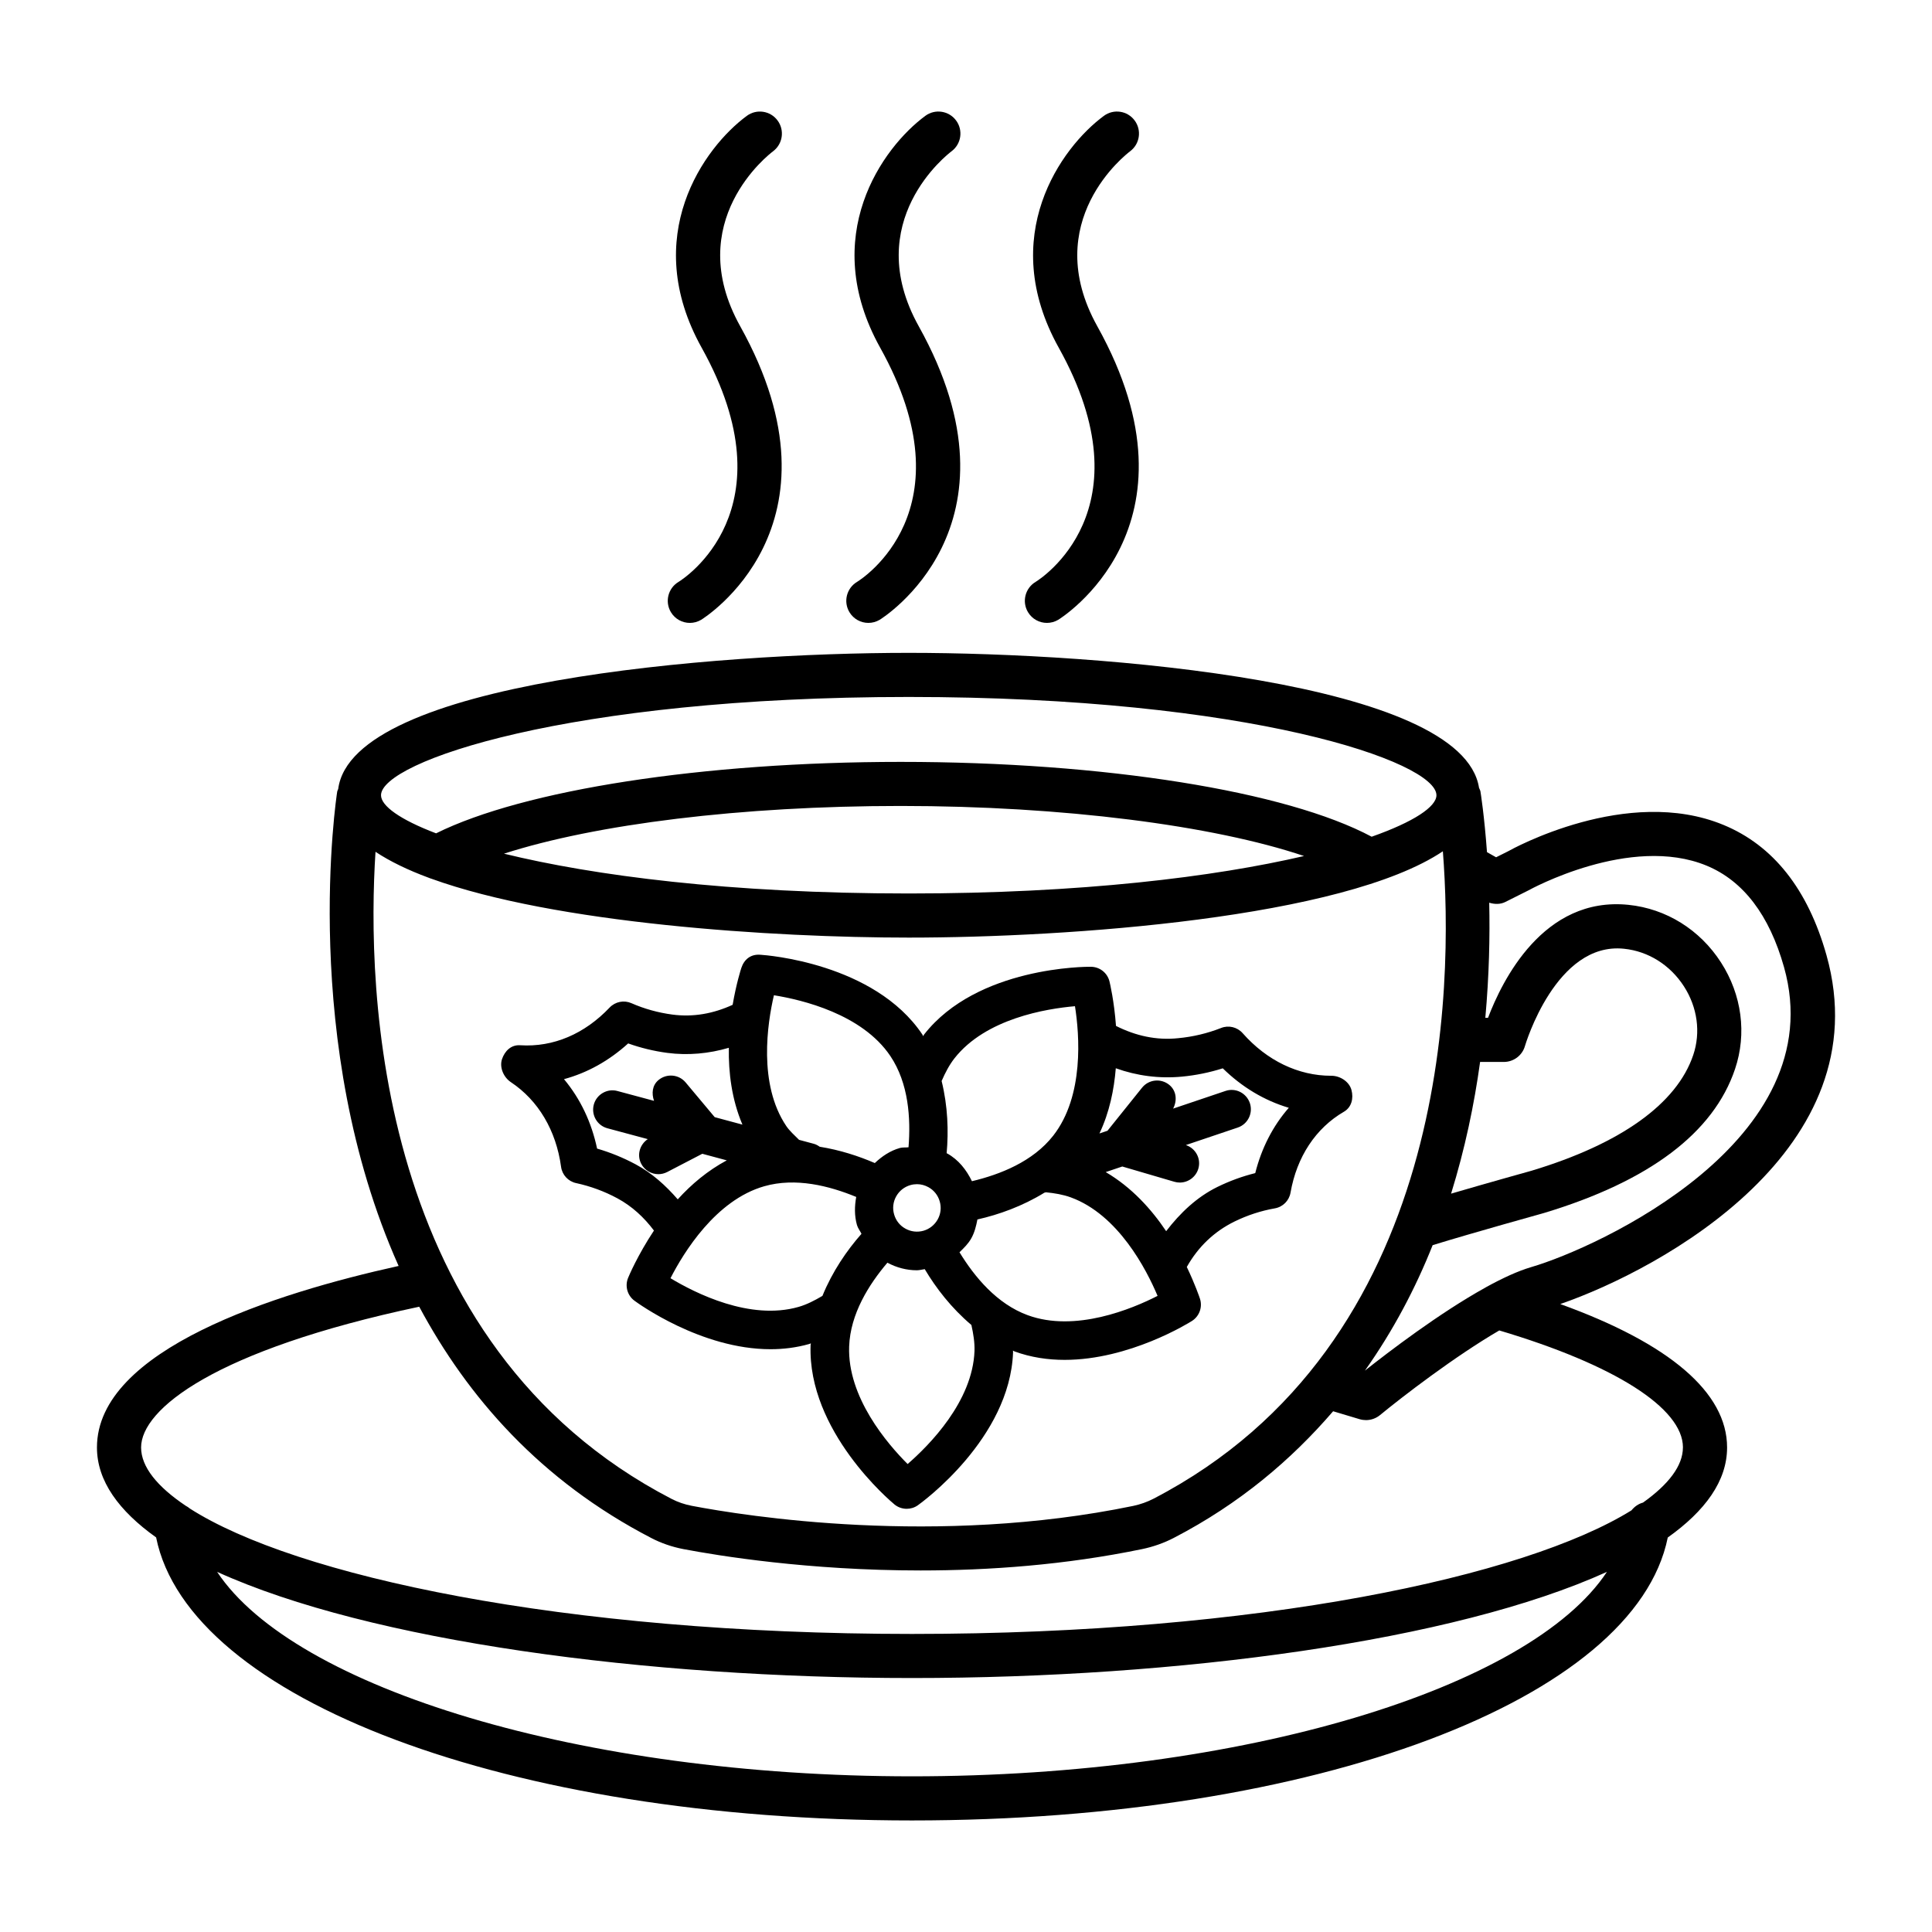 <?xml version="1.0" encoding="UTF-8"?>
<!-- Uploaded to: SVG Repo, www.svgrepo.com, Generator: SVG Repo Mixer Tools -->
<svg fill="#000000" width="800px" height="800px" version="1.1" viewBox="144 144 512 512" xmlns="http://www.w3.org/2000/svg">
 <g>
  <path d="m600.71 362.6c-25.5-10.531-56.078 6.441-57.105 7.027l-3.125 1.562-2.414-1.363c-0.711-9.723-1.684-15.816-1.738-16.105-0.062-0.348-0.254-0.621-0.371-0.938-4.367-28.184-99.934-35.77-151.14-35.77-51.395 0-147.48 7.637-151.19 36.074-0.074 0.246-0.223 0.453-0.266 0.715-0.164 0.969-10.152 66.562 16.277 125.69-32.711 7.223-79.945 22.148-79.945 48.102 0 8.895 5.832 16.816 15.68 23.84 8.648 42.934 93.539 75.004 200.3 75.004 106.88 0 191.61-32.039 200.3-74.977 9.879-7.031 15.723-14.961 15.723-23.867 0-14.559-15.277-27.559-44.207-38.004 26.922-9.32 84.98-41.113 70.551-92.438-4.914-17.469-14.102-29.094-27.328-34.551zm-64.469 62.828h6.277c2.625 0 4.922-1.742 5.621-4.258 0.086-0.277 8.191-27.633 26.227-25.742 6.449 0.656 12.23 4.289 15.898 9.969 3.582 5.566 4.481 12.195 2.469 18.172-4.352 12.93-19.191 23.543-42.809 30.672 0 0-11.312 3.144-21.371 6.09 3.688-11.898 6.141-23.66 7.688-34.902zm-151.43-96.727c90.496 0 139.86 17.203 139.86 26.043 0 3.027-5.922 7.031-17.164 10.996-22.598-12.07-70.797-19.832-124.83-19.832-52.34 0-99.879 7.41-123.11 18.934-9.621-3.66-14.594-7.297-14.594-10.094-0.004-8.844 49.355-26.047 139.84-26.047zm104.77 42.152c-23.66 5.508-58.906 9.93-104.77 9.93-47.547 0-83.613-4.762-107.25-10.551 24.25-7.812 62.832-12.645 105.11-12.645 43.008 0.004 82.84 5.164 106.91 13.266zm-246.07-1.117c3.836 2.539 8.566 4.832 14.086 6.871 0.223 0.086 0.434 0.184 0.668 0.242 32.867 11.918 90.656 15.625 126.55 15.625 42.344 0 115.13-5.16 141.56-22.875 2.785 35.605 2.207 130.62-76.691 171.58-1.641 0.855-3.512 1.512-5.379 1.906-52.027 10.758-102.68 2.703-116.98-0.027-1.91-0.371-3.711-0.984-5.336-1.828-78.891-40.883-80.789-135.71-78.477-171.49zm142.16 245.01c-87.543 0-163.68-23.324-184.13-54.184 40.523 18.41 113.75 28.133 184.15 28.133 70.406 0 143.63-9.727 184.16-28.133-20.414 30.871-96.492 54.184-184.18 54.184zm204.32-87.156c0 4.844-3.793 9.793-10.578 14.613-1.234 0.332-2.262 1.078-3.051 2.051-28.301 17.578-98.789 32.758-190.68 32.758-92.695 0-163.57-15.453-191.36-33.227-0.34-0.301-0.707-0.52-1.098-0.738-7.578-5.082-11.832-10.328-11.832-15.457 0-10.121 19.473-25.797 73.707-37.297 12.82 23.918 32.074 46.055 61.512 61.305 2.625 1.363 5.481 2.348 8.52 2.934 9.23 1.754 33.062 5.656 62.816 5.656 18.051 0 38.285-1.434 58.734-5.664 2.926-0.605 5.824-1.633 8.406-2.977 17.488-9.078 31.141-20.699 42.203-33.551l7.027 2.106c0.559 0.164 1.129 0.242 1.684 0.242 1.34 0 2.652-0.457 3.723-1.336 5.836-4.809 19.812-15.562 31.598-22.426 30.473 9.055 48.676 20.57 48.676 31.008zm-40.168-47.805c-3.539 1.031-7.656 2.938-11.961 5.309-0.07 0.039-0.137 0.078-0.203 0.121-12.223 6.766-25.77 17.129-31.945 22.02 7.508-10.613 13.406-21.816 17.953-33.254 10.457-3.227 29.387-8.484 29.512-8.523 27.91-8.418 44.949-21.262 50.629-38.164 3.152-9.367 1.797-19.656-3.723-28.23-5.578-8.684-14.527-14.25-24.516-15.27-22.617-2.316-33.531 20.234-37.23 29.945h-0.711c1.02-11.328 1.234-21.637 1.031-30.512 1.422 0.434 2.93 0.477 4.273-0.195l6.148-3.082c0.258-0.148 26.984-14.906 47.203-6.535 9.719 4.031 16.609 13.078 20.504 26.898 12.93 45.977-49.543 74.387-66.965 79.473z"/>
  <path d="m348.86 184.1c2.582-1.934 3.125-5.586 1.199-8.176-1.91-2.582-5.551-3.133-8.148-1.219-11.328 8.348-28.41 31.934-11.957 61.453 23.945 42.988-4.922 61.309-6.137 62.051-2.769 1.656-3.68 5.242-2.027 8.012 1.098 1.84 3.039 2.856 5.023 2.856 1.027 0 2.055-0.266 2.996-0.82 0.398-0.242 39.953-24.645 10.359-77.789-15.496-27.797 7.707-45.625 8.691-46.367z"/>
  <path d="m396.17 184.09c2.582-1.926 3.125-5.586 1.199-8.168-1.91-2.582-5.566-3.133-8.148-1.219-11.328 8.348-28.395 31.934-11.957 61.453 23.957 42.988-4.922 61.309-6.137 62.051-2.769 1.656-3.68 5.242-2.027 8.012 1.098 1.84 3.039 2.856 5.023 2.856 1.027 0 2.055-0.266 2.996-0.82 0.398-0.242 39.969-24.645 10.359-77.789-15.48-27.797 7.711-45.625 8.691-46.375z"/>
  <path d="m443.49 184.09c2.582-1.926 3.125-5.586 1.199-8.168-1.91-2.582-5.551-3.133-8.148-1.219-11.328 8.348-28.395 31.934-11.957 61.453 23.957 42.988-4.922 61.309-6.137 62.051-2.769 1.656-3.68 5.242-2.027 8.012 1.098 1.84 3.039 2.856 5.023 2.856 1.027 0 2.055-0.266 2.996-0.82 0.398-0.242 39.969-24.645 10.359-77.789-15.48-27.797 7.707-45.625 8.691-46.375z"/>
  <path d="m296.67 457.53c3.809 0.828 7.508 2.184 10.945 4.039 3.91 2.109 7.07 5.066 9.688 8.539-4.324 6.531-6.68 12.098-6.875 12.602-0.855 2.156-0.156 4.617 1.711 5.992 0.828 0.613 17.609 12.855 36.059 12.855 3.383 0 6.836-0.414 10.246-1.383 0.152-0.043 0.297-0.121 0.449-0.168-0.008 0.156-0.07 0.289-0.078 0.445-0.844 22.859 21.262 41.445 22.203 42.223 0.941 0.785 2.113 1.176 3.269 1.176 1.043 0 2.082-0.312 2.969-0.949 1-0.715 24.371-17.645 25.215-40.512 0.004-0.152-0.023-0.312-0.02-0.465 0.148 0.055 0.258 0.16 0.406 0.215 4.367 1.598 8.875 2.242 13.27 2.242 17.211 0 32.918-9.789 33.746-10.309 1.957-1.242 2.84-3.644 2.141-5.859-0.125-0.395-1.305-3.867-3.5-8.453 2.988-5.309 7.223-9.383 12.633-12.039 3.41-1.668 7.008-2.848 10.703-3.496 2.125-0.371 3.781-2.031 4.152-4.16 1.656-9.488 6.68-17.109 14.168-21.453 1.996-1.164 2.582-3.519 1.984-5.75-0.598-2.234-3.012-3.773-5.324-3.773h-0.07c-8.691 0-17.023-4.012-23.445-11.289-1.441-1.625-3.738-2.168-5.707-1.375-3.641 1.426-7.449 2.34-11.359 2.703-5.758 0.621-11.305-0.625-16.5-3.25-0.484-6.602-1.617-11.355-1.734-11.828-0.57-2.246-2.582-3.824-4.91-3.844-1.172-0.023-30.109-0.062-44.207 17.945-0.102 0.129-0.148 0.309-0.25 0.438-0.094-0.145-0.125-0.309-0.223-0.453-12.758-18.977-41.566-21.027-42.781-21.105-2.727-0.277-4.453 1.285-5.18 3.473-0.137 0.414-1.359 4.258-2.305 9.781-5.07 2.324-10.41 3.324-15.988 2.586-3.754-0.5-7.406-1.512-10.844-3.019-1.957-0.863-4.266-0.414-5.766 1.156-6.621 6.977-14.883 10.547-23.688 9.996-2.41-0.172-4.094 1.5-4.836 3.68-0.727 2.199 0.43 4.824 2.356 6.102 7.262 4.832 11.984 12.793 13.297 22.426 0.285 2.141 1.883 3.867 3.981 4.32zm58.977 32.809c-12.898 3.703-27.441-3.668-33.961-7.598 3.469-6.777 11.973-20.699 24.844-24.371 8.316-2.383 17.262-0.105 24.375 2.832-0.445 2.457-0.5 4.965 0.195 7.434 0.246 0.863 0.824 1.543 1.199 2.34-3.887 4.41-7.707 9.977-10.348 16.449-2.082 1.234-4.188 2.309-6.305 2.914zm29.625-32.277c0.57-0.164 1.156-0.242 1.742-0.242 1.043 0 2.082 0.273 3.039 0.801 1.469 0.812 2.527 2.156 2.984 3.773 0.473 1.613 0.273 3.309-0.543 4.773-0.828 1.469-2.156 2.531-3.766 2.996-1.625 0.449-3.324 0.258-4.781-0.559-1.484-0.812-2.539-2.156-2.996-3.773-0.473-1.613-0.273-3.305 0.543-4.773 0.82-1.473 2.164-2.535 3.777-2.996zm16.98 43.969c-0.5 13.383-11.984 24.973-17.723 29.953-5.379-5.367-15.98-17.707-15.496-31.156 0.312-8.645 5.223-16.41 10.137-22.199 2.441 1.312 5.106 2.008 7.801 2.008 0.703 0 1.395-0.203 2.094-0.297 2.992 5.031 7.074 10.324 12.363 14.793 0.531 2.356 0.898 4.688 0.824 6.898zm14.113-9.488c-8.199-3-14.102-10.16-18.09-16.684 1.168-1.125 2.34-2.262 3.148-3.723 0.867-1.562 1.273-3.262 1.602-4.965 5.688-1.281 11.934-3.512 17.785-7.113 0.059-0.02 0.117-0.012 0.176-0.031l0.172-0.059c2.328 0.23 4.59 0.609 6.606 1.348 12.586 4.594 20.051 19.098 23.004 26.105-6.766 3.461-21.82 9.73-34.402 5.121zm40.852-63.223c3.68-0.348 7.32-1.09 10.832-2.203 5.082 4.973 10.973 8.52 17.496 10.461-4.195 4.789-7.219 10.66-8.891 17.309-3.438 0.855-6.793 2.082-10.016 3.66-5.492 2.699-9.887 6.906-13.594 11.73-3.894-5.812-9.16-11.641-16.016-15.66l4.391-1.48 13.801 4.047c0.484 0.145 0.969 0.207 1.441 0.207 2.211 0 4.25-1.449 4.91-3.676 0.781-2.648-0.707-5.398-3.305-6.262l13.75-4.637c2.668-0.898 4.109-3.805 3.211-6.481-0.914-2.684-3.824-4.152-6.492-3.211l-13.848 4.672c1.125-2.129 0.902-4.754-1.051-6.32-2.199-1.77-5.422-1.426-7.191 0.785l-9.152 11.402-2.129 0.719c2.664-5.613 3.871-11.609 4.332-17.281 5.59 2.008 11.531 2.785 17.52 2.219zm-60.273-4.852c8.262-10.539 24.359-13.164 31.934-13.812 1.184 7.519 2.484 23.773-5.766 34.312-5.398 6.883-14.055 10.281-21.539 12.066-1.469-3.023-3.551-5.688-6.555-7.356-0.047-0.027-0.102-0.023-0.148-0.047 0.527-5.809 0.324-12.461-1.328-19.148 0.949-2.207 2.043-4.277 3.402-6.016zm-47.848-16.715c7.508 1.207 23.371 4.988 30.852 16.098 4.871 7.254 5.43 16.555 4.82 24.191-0.766 0.105-1.539-0.023-2.293 0.188-2.586 0.73-4.746 2.203-6.641 3.992-4.324-1.863-9.23-3.461-14.605-4.324-0.477-0.336-0.988-0.629-1.586-0.785l-3.887-1.043c-1.188-1.195-2.496-2.34-3.391-3.664-7.477-11.113-4.996-27.238-3.269-34.652zm-38.625 12.766c3.34 1.191 6.805 2.031 10.359 2.504 5.508 0.727 11.035 0.203 16.32-1.348-0.113 6.531 0.75 13.652 3.602 20.359l-7.348-1.977-7.695-9.188c-1.812-2.176-5.039-2.445-7.207-0.641-1.676 1.406-1.848 3.566-1.176 5.508l-9.699-2.606c-2.684-0.75-5.535 0.883-6.266 3.609-0.727 2.727 0.883 5.535 3.609 6.266l10.695 2.875c-2.129 1.438-2.941 4.203-1.734 6.535 0.914 1.746 2.695 2.754 4.539 2.754 0.801 0 1.598-0.188 2.356-0.578l9.293-4.828 6.484 1.742c-5.066 2.707-9.418 6.383-12.992 10.336-3.18-3.656-6.762-6.914-11.145-9.273-3.269-1.754-6.691-3.152-10.23-4.18-1.469-6.934-4.394-13.148-8.773-18.402 6.148-1.656 11.926-4.859 17.008-9.469z"/>
 </g>
</svg>